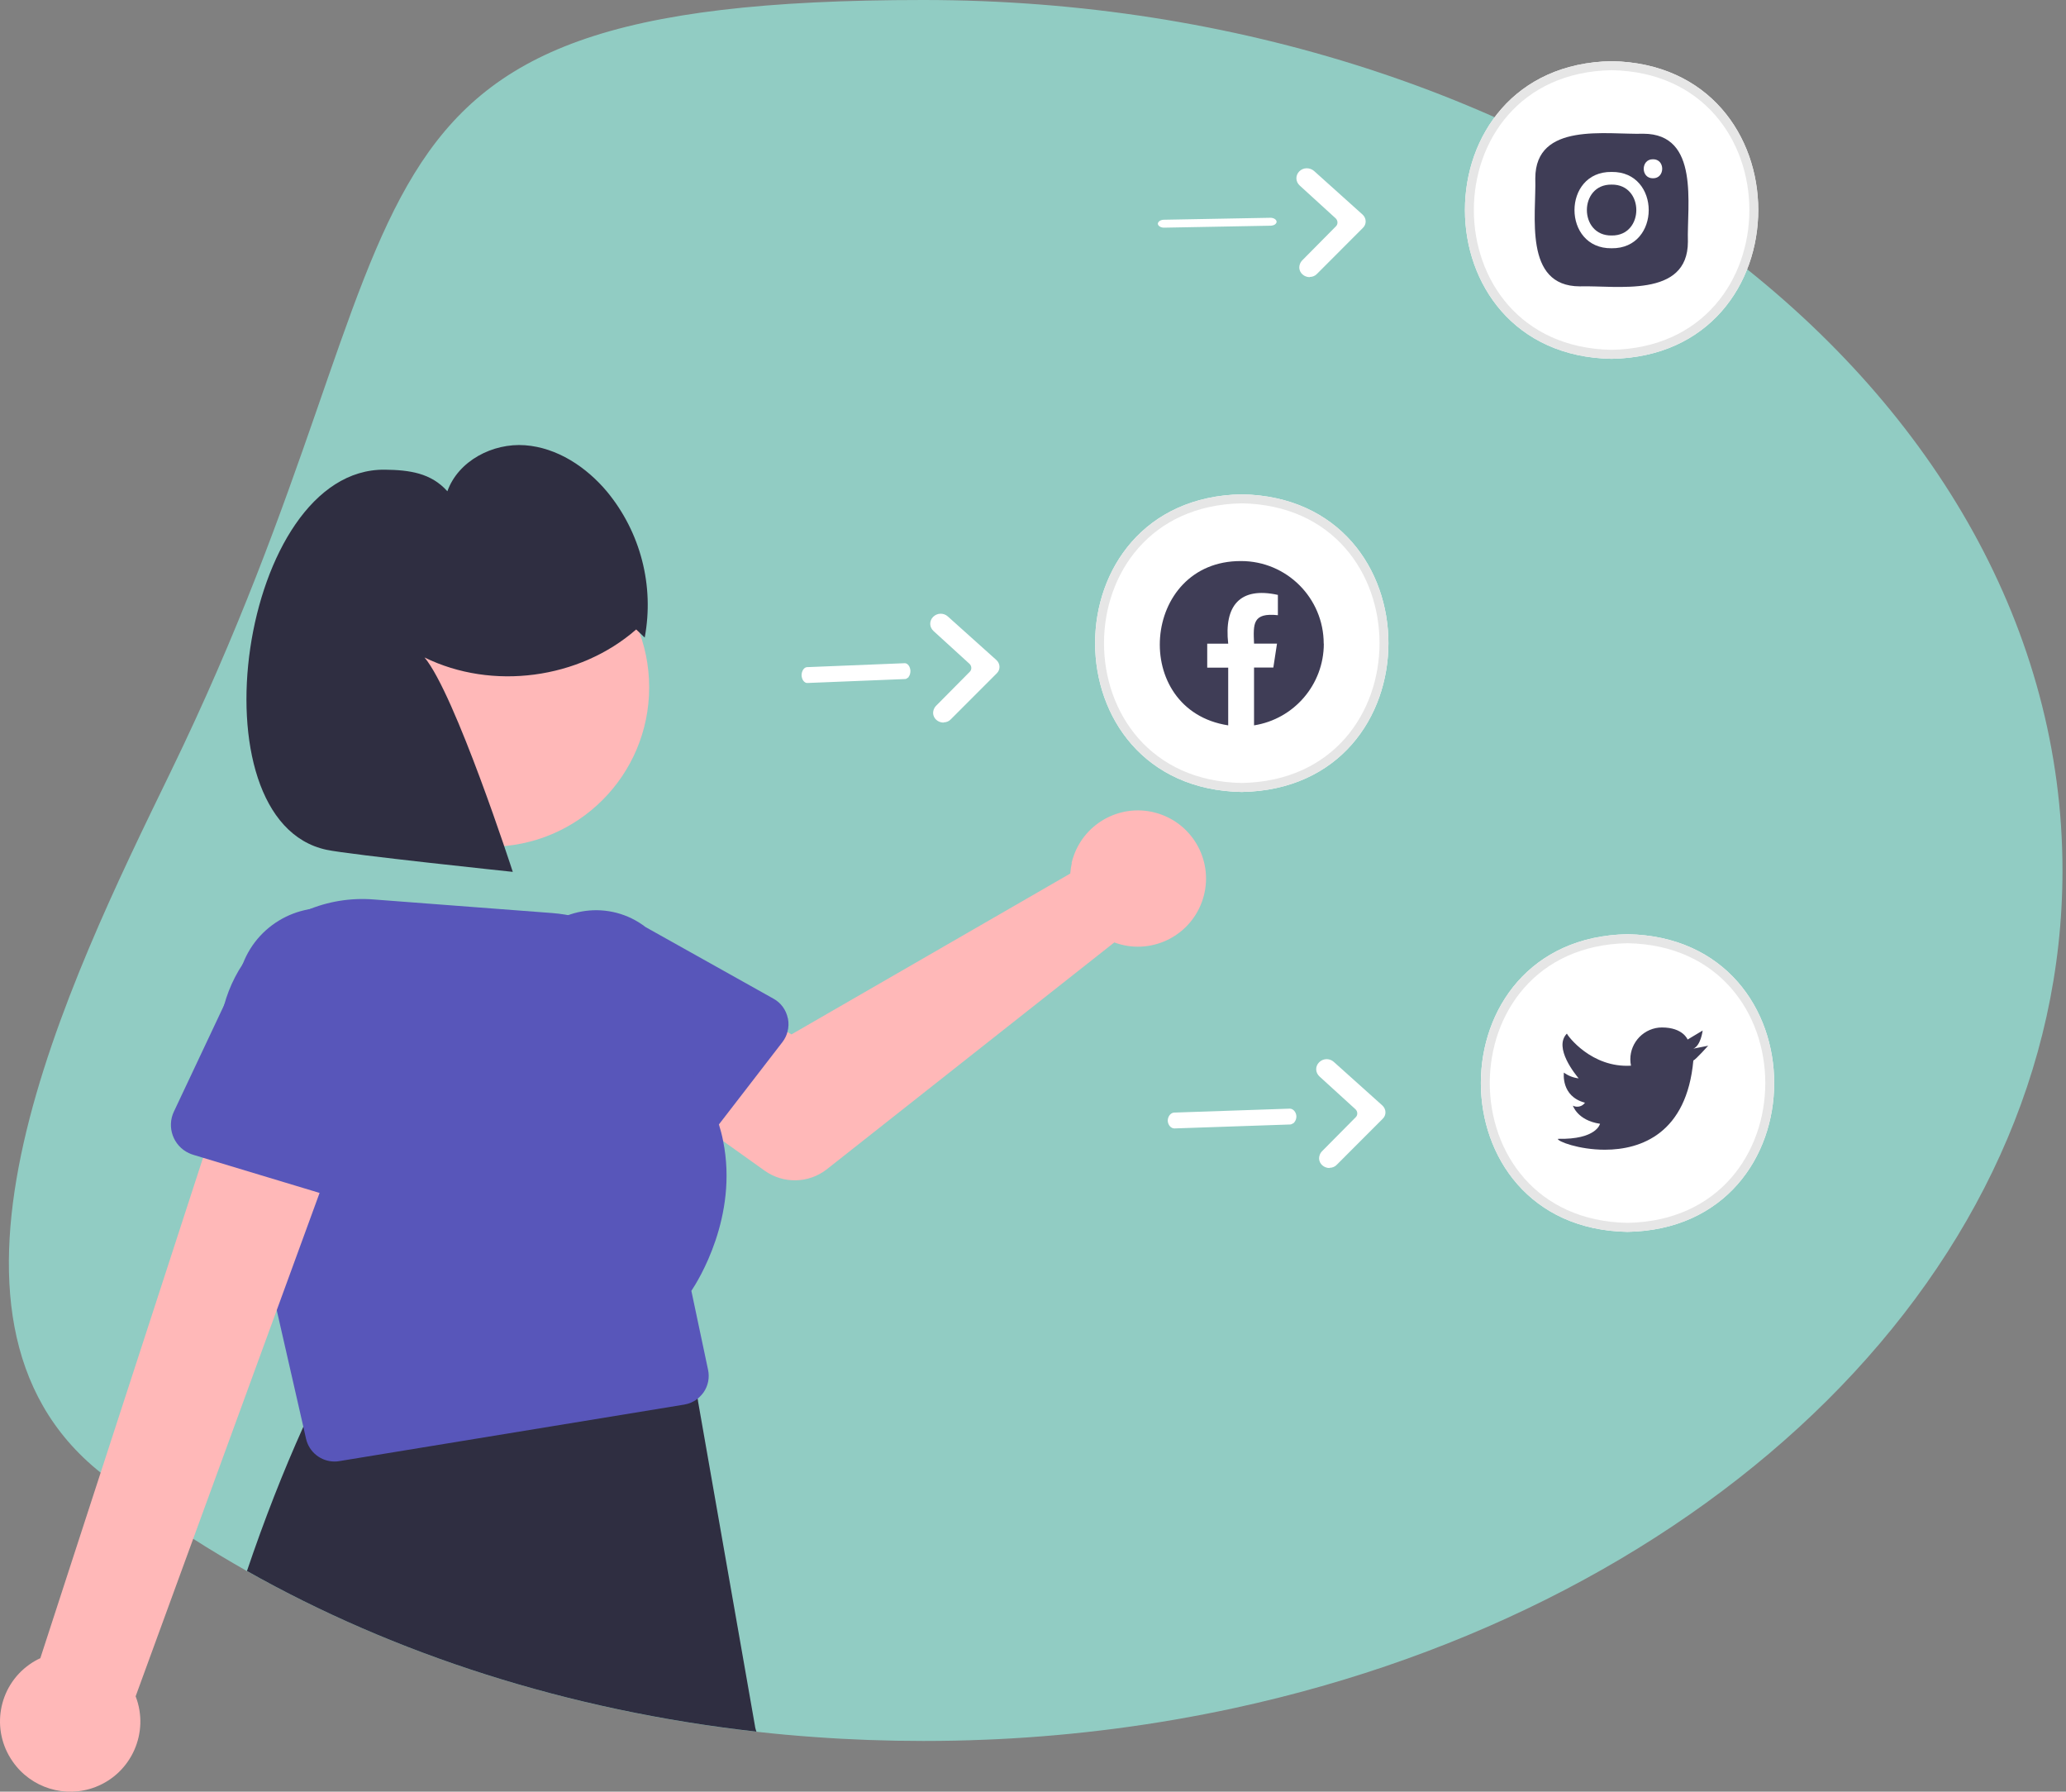 <svg width="173" height="150" viewBox="0 0 173 150" fill="none" xmlns="http://www.w3.org/2000/svg">
<rect x="0" y="0" width="173" height="150" fill="#808080" stroke="none"/>
<path d="M172.706 72.876C172.706 106.248 143.345 134.382 103.277 143.017C96.772 144.418 90.159 145.28 83.513 145.603C83.189 145.619 82.866 145.636 82.543 145.644C80.811 145.719 79.071 145.752 77.314 145.752C74.264 145.752 71.24 145.644 68.264 145.429C66.607 145.313 64.975 145.164 63.342 144.981C47.53 143.208 32.97 138.468 20.68 131.531C19.147 130.661 17.647 129.766 16.181 128.83C13.504 127.123 10.91 125.275 8.432 123.294C-7.984 110.209 5.706 82.273 14.258 64.688C37.354 17.212 24.625 0 77.314 0C130.003 0 172.706 32.626 172.706 72.876Z" fill="#91CCC3"/>
<path d="M134.95 30.041C118.575 29.751 118.575 5.412 134.95 5.122C151.325 5.412 151.325 29.751 134.95 30.041Z" fill="white"/>
<path d="M103.982 66.304C87.606 66.014 87.606 41.675 103.982 41.385C120.357 41.675 120.357 66.014 103.982 66.304Z" fill="white"/>
<path d="M136.284 103.131C119.909 102.841 119.909 78.502 136.284 78.212C152.659 78.502 152.659 102.841 136.284 103.131Z" fill="white"/>
<path d="M134.95 30.041C118.575 29.751 118.575 5.412 134.95 5.122C151.325 5.412 151.325 29.751 134.95 30.041ZM134.95 5.876C119.57 6.149 119.57 29.013 134.95 29.287C150.331 29.013 150.331 6.149 134.95 5.876Z" fill="#E6E6E6"/>
<path d="M63.284 144.799C63.251 144.683 63.218 144.558 63.209 144.442L58.453 117.327C58.453 117.261 58.436 117.186 58.42 117.12C58.212 116.109 57.392 115.33 56.373 115.181L29.249 115.297C28.197 115.139 27.161 115.686 26.697 116.639C26.258 117.559 25.827 118.487 25.404 119.44C23.689 123.252 22.114 127.28 20.68 131.523C32.97 138.467 47.53 143.199 63.342 144.973L63.284 144.799Z" fill="#2F2E41"/>
<path d="M89.753 72.238C89.686 72.528 89.645 72.826 89.62 73.133L66.276 86.599L60.599 83.334L54.55 91.248L64.03 98.01C65.604 99.129 67.726 99.079 69.242 97.886L93.308 78.9C96.258 79.994 99.54 78.486 100.634 75.528C101.727 72.577 100.219 69.296 97.261 68.202C94.311 67.108 91.029 68.616 89.935 71.575C89.852 71.798 89.786 72.022 89.728 72.254L89.753 72.238Z" fill="#FFB8B8"/>
<path d="M65.969 85.249C65.828 84.553 65.389 83.948 64.767 83.608L54.061 77.616C51.094 75.329 46.826 75.876 44.539 78.843C42.26 81.801 42.79 86.044 45.74 88.348L54.276 97.215C55.212 98.185 56.762 98.218 57.732 97.281C57.815 97.199 57.898 97.107 57.972 97.016L59.638 94.862L60.21 94.124L65.522 87.238C65.712 86.989 65.861 86.699 65.936 86.392C66.044 86.019 66.052 85.63 65.977 85.257L65.969 85.249Z" fill="#5856BA"/>
<path d="M41.017 70.887C48.386 70.887 54.359 64.913 54.359 57.545C54.359 50.176 48.386 44.203 41.017 44.203C33.648 44.203 27.675 50.176 27.675 57.545C27.675 64.913 33.648 70.887 41.017 70.887Z" fill="#FFB8B8"/>
<path d="M57.898 108.062C58.436 107.259 61.842 101.856 60.549 95.508C60.458 95.035 60.334 94.571 60.193 94.115C59.588 92.209 58.618 90.436 57.334 88.895C57.35 88.472 57.342 88.049 57.317 87.635C56.928 81.66 52.196 76.887 46.229 76.439L31.305 75.304C27.401 74.989 23.598 76.605 21.12 79.638C20.838 79.978 20.573 80.334 20.332 80.699C18.426 83.574 17.863 87.129 18.791 90.453L18.915 91.008L20.506 97.986L23.167 109.662L25.396 119.432L25.628 120.46C25.885 121.57 26.871 122.358 28.015 122.358C28.147 122.358 28.28 122.349 28.412 122.324L57.292 117.593C57.699 117.526 58.088 117.361 58.411 117.104C58.602 116.946 58.776 116.764 58.917 116.565C59.298 116.018 59.431 115.33 59.29 114.676L57.889 108.054L57.898 108.062Z" fill="#5856BA"/>
<path d="M1.057 147.467C-0.791 144.824 -0.153 141.186 2.482 139.338C2.764 139.139 3.062 138.965 3.377 138.824L19.819 88.265L29.349 92.79L11.358 142.014C12.526 145.039 11.018 148.437 8.001 149.605C5.474 150.583 2.598 149.696 1.057 147.467Z" fill="#FFB8B8"/>
<path d="M29.233 76.323C25.578 75.221 21.692 77.135 20.332 80.699C20.274 80.856 20.216 81.014 20.167 81.179L18.774 84.129L14.565 93.055C13.943 94.364 14.507 95.922 15.808 96.535C15.924 96.593 16.048 96.635 16.172 96.676L16.993 96.925L20.506 97.985L26.747 99.867L28.827 100.496C30.211 100.911 31.669 100.132 32.092 98.748C32.125 98.624 32.158 98.499 32.175 98.375L34.097 85.339C35.233 81.502 33.061 77.475 29.233 76.315V76.323Z" fill="#5856BA"/>
<path d="M53.273 52.697C48.517 56.857 41.216 57.827 35.547 55.042C38.1 58.067 42.939 72.992 42.939 72.992C42.939 72.992 29.274 71.558 27.343 71.144C15.94 68.708 20.084 39.173 32.233 39.322C34.288 39.347 36.094 39.596 37.462 41.129C38.373 38.576 41.265 37.076 43.959 37.275C46.652 37.474 49.097 39.09 50.837 41.17C53.638 44.568 54.798 49.043 53.986 53.377L53.282 52.706L53.273 52.697Z" fill="#2F2E41"/>
<path d="M103.982 66.304C87.606 66.014 87.606 41.675 103.982 41.385C120.357 41.675 120.357 66.014 103.982 66.304ZM103.982 42.139C88.601 42.413 88.601 65.277 103.982 65.55C119.362 65.277 119.362 42.413 103.982 42.139Z" fill="#E6E6E6"/>
<path d="M136.284 103.131C119.909 102.841 119.909 78.502 136.284 78.212C152.659 78.502 152.659 102.841 136.284 103.131ZM136.284 78.966C120.904 79.24 120.904 102.104 136.284 102.377C151.665 102.104 151.665 79.24 136.284 78.966Z" fill="#E6E6E6"/>
<path d="M137.61 11.196C134.536 11.287 128.569 10.185 128.561 14.925C128.652 18 127.55 23.966 132.29 23.974C135.365 23.883 141.331 24.985 141.339 20.245C141.248 17.171 142.35 11.204 137.61 11.196Z" fill="#3F3D56"/>
<path d="M138.414 14.925C137.378 14.941 137.386 13.317 138.414 13.334C139.45 13.317 139.442 14.941 138.414 14.925Z" fill="white"/>
<path d="M134.95 15.455C137.71 15.414 137.71 19.756 134.95 19.715C132.191 19.756 132.191 15.414 134.95 15.455ZM134.95 14.395C130.807 14.336 130.807 20.842 134.95 20.784C139.094 20.842 139.094 14.336 134.95 14.395Z" fill="white"/>
<path d="M111.334 97.787C110.866 97.787 110.473 97.446 110.455 96.997C110.455 96.782 110.53 96.566 110.679 96.405L113.523 93.533C113.71 93.354 113.692 93.049 113.504 92.869L110.492 90.123C110.137 89.8 110.118 89.279 110.455 88.939C110.792 88.597 111.334 88.58 111.69 88.903L115.75 92.546C116.086 92.851 116.105 93.354 115.787 93.659L111.933 97.518C111.783 97.679 111.559 97.769 111.334 97.769V97.787Z" fill="white"/>
<path d="M108.383 93.975C108.383 93.975 108.172 94.141 108.038 94.141L98.34 94.472C98.052 94.472 97.802 94.188 97.783 93.833C97.783 93.478 98.013 93.17 98.301 93.146L107.999 92.815C108.287 92.815 108.537 93.099 108.556 93.454C108.556 93.643 108.498 93.833 108.383 93.951V93.975Z" fill="white"/>
<path d="M79.015 60.495C78.547 60.495 78.154 60.154 78.135 59.706C78.135 59.49 78.21 59.275 78.36 59.113L81.204 56.242C81.391 56.062 81.372 55.757 81.185 55.578L78.173 52.831C77.817 52.508 77.799 51.988 78.135 51.647C78.472 51.306 79.015 51.288 79.37 51.611L83.43 55.254C83.767 55.559 83.786 56.062 83.468 56.367L79.613 60.226C79.464 60.388 79.239 60.477 79.015 60.477V60.495Z" fill="white"/>
<path d="M76.09 56.683C76.09 56.683 75.912 56.849 75.798 56.849L67.592 57.18C67.348 57.18 67.137 56.896 67.121 56.541C67.121 56.186 67.316 55.878 67.56 55.854L75.765 55.523C76.009 55.523 76.22 55.807 76.237 56.162C76.237 56.351 76.188 56.541 76.09 56.659V56.683Z" fill="white"/>
<path d="M109.677 23.203C109.209 23.203 108.816 22.862 108.797 22.413C108.797 22.198 108.872 21.982 109.022 21.82L111.866 18.947C112.053 18.767 112.034 18.462 111.847 18.282L108.835 15.534C108.479 15.211 108.461 14.69 108.797 14.348C109.134 14.007 109.677 14.007 110.032 14.312L114.092 17.959C114.429 18.264 114.448 18.767 114.13 19.072L110.275 22.934C110.126 23.096 109.901 23.186 109.677 23.186V23.203Z" fill="white"/>
<path d="M106.739 18.812C106.739 18.812 106.544 18.895 106.42 18.895L97.468 19.06C97.202 19.06 96.972 18.918 96.954 18.741C96.954 18.563 97.167 18.409 97.433 18.397L106.385 18.232C106.65 18.232 106.881 18.374 106.899 18.551C106.899 18.646 106.845 18.741 106.739 18.8V18.812Z" fill="white"/>
<path d="M143.055 87.528C143.055 87.528 141.994 88.713 141.795 88.787C141.24 94.87 137.436 96.254 134.387 96.254C132.191 96.254 130.392 95.541 130.45 95.342C133.699 95.417 133.981 94.082 133.981 94.082C132.091 93.801 131.71 92.566 131.71 92.566C132.058 92.748 132.497 92.641 132.721 92.317C130.682 91.787 130.956 89.798 130.956 89.798C131.32 90.063 131.743 90.229 132.191 90.279C131.967 90.005 130.052 87.718 131.204 86.533C131.271 86.715 133.26 89.417 136.574 89.218C136.276 87.776 137.212 86.367 138.654 86.069C138.82 86.036 138.994 86.019 139.168 86.019C140.933 86.019 141.315 87.03 141.315 87.03L142.574 86.276C142.574 86.276 142.425 87.536 141.795 87.793L143.055 87.544V87.528Z" fill="#3F3D56"/>
<path fill-rule="evenodd" clip-rule="evenodd" d="M110.852 53.89C110.852 57.296 108.374 60.197 105.009 60.727V55.888H106.625L106.932 53.882H105.009C104.943 52.216 104.877 51.28 107.006 51.504V49.805C103.816 49.1 102.49 50.717 102.846 53.89H101.089V55.896H102.846V60.727C94.576 59.451 95.545 46.938 103.924 46.971C107.744 46.971 110.843 50.07 110.843 53.89H110.852Z" fill="#3F3D56"/>
</svg>
